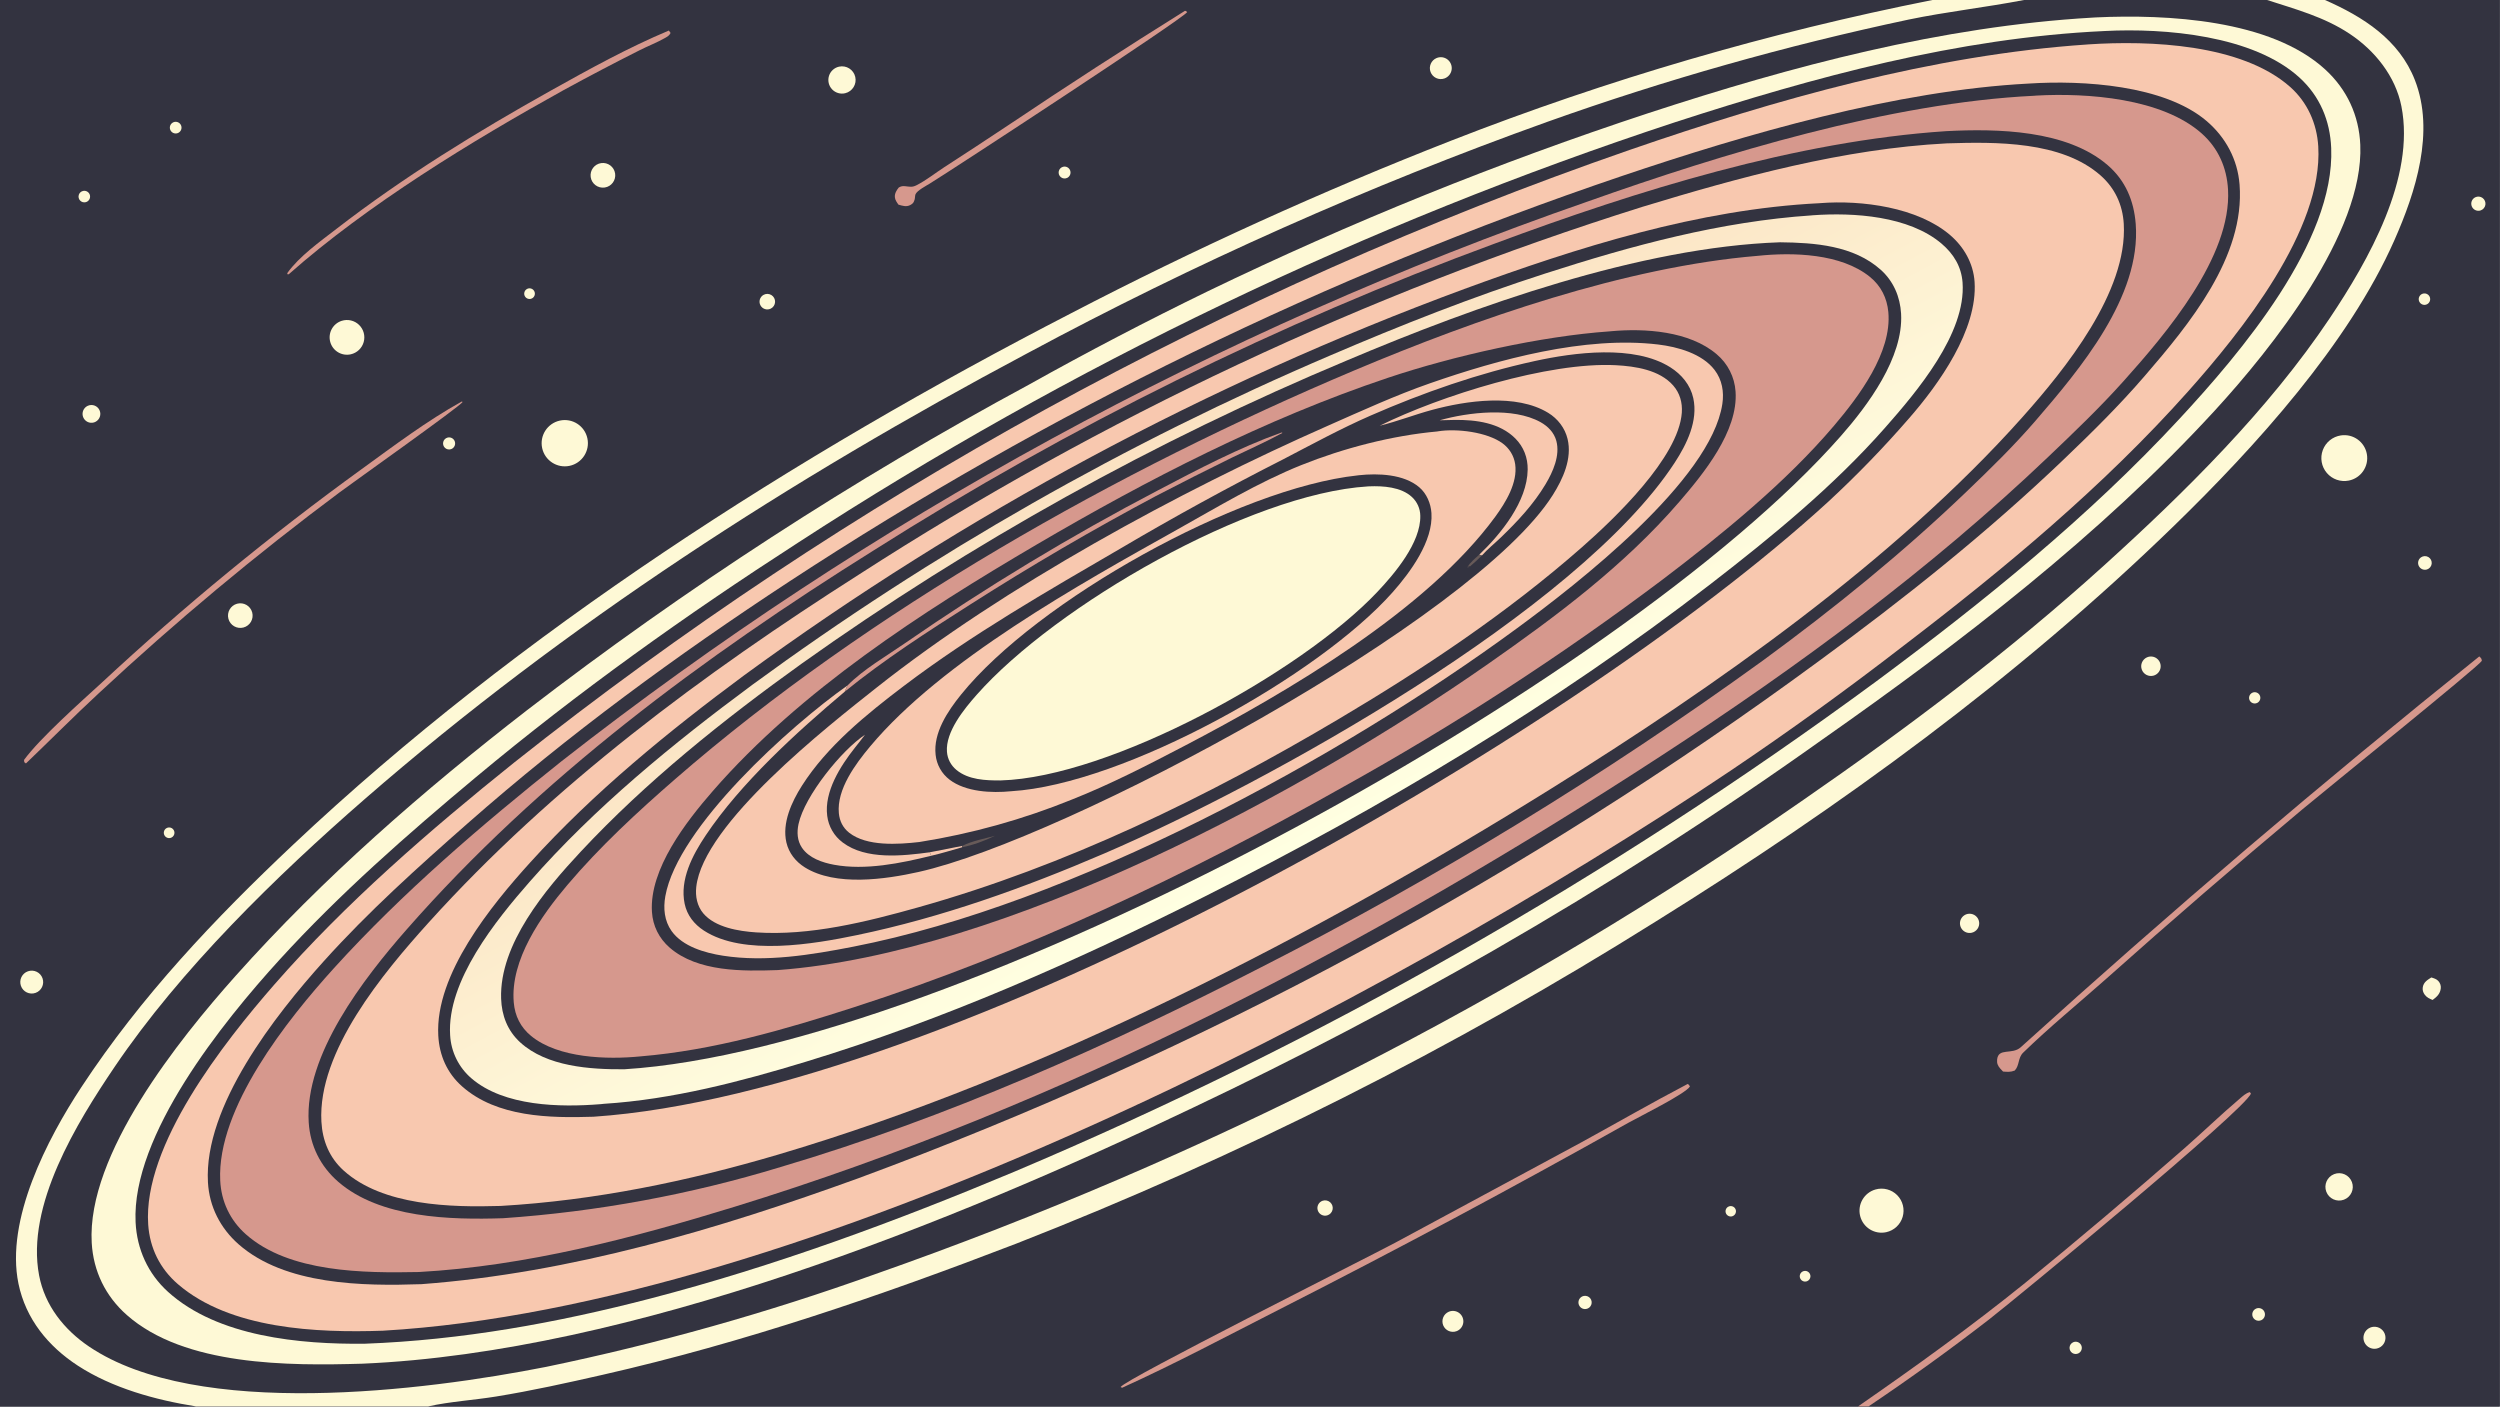 <?xml version="1.0" encoding="UTF-8"?> <svg xmlns="http://www.w3.org/2000/svg" xmlns:xlink="http://www.w3.org/1999/xlink" width="3839" height="2160" viewBox="0 0 3839 2160"><rect x="0" y="0" width="3839" height="2160" fill="#808080" stroke="none"/><path fill="#333340" transform="matrix(2.109 0 0 2.109 6.10352e-05 0)" d="M0 0L1407.04 0L1473.72 0L1650.73 0L1692.83 0L1820 0L1820 1024L1360.54 1024L1352.92 1024L311.807 1024L142.608 1024L0 1024L0 0Z"></path><path fill="#333340" transform="matrix(2.109 0 0 2.109 6.10352e-05 0)" d="M1692.83 0L1820 0L1820 1024L1360.54 1024L1352.92 1024L311.807 1024C327.743 1020.47 344.953 1019.47 361.153 1016.84C387.188 1012.62 413.016 1006.88 438.73 1001.03C541.726 977.606 641.519 943.417 739.954 905.505C902.076 842.083 1057.9 763.607 1205.38 671.106C1340.34 587.151 1469.04 493.621 1583.18 382.599C1641.97 325.41 1710.03 250.501 1743.46 174.77C1758.92 139.763 1773 95.993 1758.34 58.352C1746.84 28.816 1720.54 12.174 1692.83 0Z"></path><path fill="#D6988D" transform="matrix(2.109 0 0 2.109 6.10352e-05 0)" d="M1352.92 1024C1394.47 995.22 1435.25 965.83 1474.6 934.067C1513.67 902.178 1552.19 869.621 1590.14 836.41C1603.81 824.466 1616.91 811.71 1630.75 800.003C1632.95 798.141 1635.32 795.855 1638.17 795.178L1638.93 796.26C1634.94 807.947 1466.55 946.566 1448.04 960.884C1419.58 982.89 1390.4 1003.94 1360.54 1024L1352.92 1024Z"></path><path fill="#D6988D" transform="matrix(2.109 0 0 2.109 6.10352e-05 0)" d="M1805.22 477.95C1806.54 479.221 1806.85 479.271 1807.08 481.157C1804.58 485.433 1692.7 575.627 1676.32 589.365C1628.17 629.66 1580.65 670.708 1533.78 712.493C1513.65 730.342 1492.38 747.711 1473.12 766.436C1469.19 770.254 1470.53 775.699 1466.99 779.466C1464.02 780.68 1461.58 780.459 1458.46 780.219C1457.79 779.543 1457.13 778.866 1456.51 778.155C1454.71 776.124 1453.86 774.294 1454.13 771.518C1455 762.644 1464.97 768.206 1471.29 762.566C1579.71 664.356 1691.07 569.441 1805.22 477.95Z"></path><path fill="#D6988D" transform="matrix(2.109 0 0 2.109 6.10352e-05 0)" d="M1228.84 789.243C1229.84 789.809 1229.89 790.12 1230.47 791.067C1227.54 796.272 1193.63 813.058 1185.46 817.616C1101.5 864.778 1016.57 910.189 930.718 953.819C893.086 972.981 855.518 993.015 817.051 1010.45L815.923 1009.91C819.234 1004.24 992.51 917.283 1015.61 904.984L1151.28 831.835C1177.14 817.677 1202.72 802.909 1228.84 789.243Z"></path><path fill="#FEF9D6" transform="matrix(2.109 0 0 2.109 6.10352e-05 0)" d="M1704.44 317.029C1713.4 315.684 1721.8 321.731 1723.36 330.657C1724.93 339.583 1719.09 348.13 1710.21 349.918C1704.27 351.114 1698.14 348.993 1694.21 344.376C1690.27 339.759 1689.15 333.372 1691.28 327.691C1693.4 322.01 1698.44 317.929 1704.44 317.029Z"></path><path fill="#FEF9D6" transform="matrix(2.109 0 0 2.109 6.10352e-05 0)" d="M1365.61 866.073C1371.23 864.485 1377.27 866.078 1381.38 870.231C1385.48 874.384 1387.01 880.442 1385.35 886.044C1383.7 891.647 1379.14 895.908 1373.44 897.169C1364.96 899.043 1356.54 893.838 1354.42 885.422C1352.3 877.006 1357.26 868.433 1365.61 866.073Z"></path><path fill="#FEF9D6" transform="matrix(2.109 0 0 2.109 6.10352e-05 0)" d="M1699.53 854.892C1704.69 852.881 1710.5 855.465 1712.46 860.644C1714.43 865.824 1711.8 871.612 1706.6 873.533C1701.47 875.431 1695.77 872.836 1693.82 867.72C1691.88 862.603 1694.43 856.878 1699.53 854.892Z"></path><path fill="#FEF9D6" transform="matrix(2.109 0 0 2.109 6.10352e-05 0)" d="M1727.88 966.095C1732.14 965.556 1736.07 968.464 1736.8 972.696C1737.53 976.927 1734.8 980.982 1730.6 981.898C1727.72 982.528 1724.72 981.523 1722.8 979.282C1720.88 977.04 1720.35 973.925 1721.41 971.17C1722.47 968.416 1724.96 966.466 1727.88 966.095Z"></path><path fill="#FEF9D6" transform="matrix(2.109 0 0 2.109 6.10352e-05 0)" d="M1054.9 955.093C1057.44 954.016 1060.36 954.392 1062.54 956.077C1064.72 957.761 1065.82 960.491 1065.42 963.218C1065.02 965.945 1063.18 968.243 1060.61 969.23C1056.73 970.719 1052.37 968.822 1050.81 964.966C1049.26 961.11 1051.08 956.718 1054.9 955.093Z"></path><path fill="#FEF9D6" transform="matrix(2.109 0 0 2.109 6.10352e-05 0)" d="M1563.18 478.659C1565.61 477.549 1568.45 477.892 1570.53 479.545C1572.62 481.199 1573.61 483.885 1573.09 486.498C1572.56 489.111 1570.62 491.21 1568.06 491.932C1564.49 492.935 1560.76 491.027 1559.48 487.55C1558.2 484.074 1559.82 480.201 1563.18 478.659Z"></path><path fill="#FEF9D6" transform="matrix(2.109 0 0 2.109 6.10352e-05 0)" d="M1433.8 665.305C1437.42 665.155 1440.56 667.789 1441.04 671.381C1441.52 674.973 1439.18 678.339 1435.65 679.144C1433.06 679.734 1430.35 678.809 1428.67 676.754C1426.99 674.699 1426.61 671.868 1427.69 669.443C1428.78 667.018 1431.14 665.416 1433.8 665.305Z"></path><path fill="#FEF9D6" transform="matrix(2.109 0 0 2.109 6.10352e-05 0)" d="M1770.3 711.705C1772.12 712.284 1774.08 712.824 1775.39 714.29C1776.68 715.722 1777.38 717.606 1777.18 719.53C1776.76 723.626 1774.3 725.819 1771.23 728.09C1768.96 727.174 1767.05 726.327 1765.51 724.293C1764.29 722.671 1763.72 720.784 1764.08 718.762C1764.73 715.098 1767.42 713.526 1770.3 711.705Z"></path><path fill="#FEF9D6" transform="matrix(2.109 0 0 2.109 6.10352e-05 0)" d="M963.131 874.254C965.048 873.649 967.142 874.12 968.615 875.489C970.088 876.857 970.711 878.912 970.248 880.868C969.785 882.825 968.307 884.382 966.377 884.945C963.439 885.802 960.358 884.134 959.469 881.205C958.58 878.275 960.213 875.176 963.131 874.254Z"></path><path fill="#FEF9D6" transform="matrix(2.109 0 0 2.109 6.10352e-05 0)" d="M1802.31 143.639C1804.04 142.808 1806.09 143.004 1807.63 144.148C1809.17 145.292 1809.95 147.195 1809.66 149.093C1809.37 150.991 1808.05 152.571 1806.23 153.197C1803.64 154.092 1800.8 152.809 1799.76 150.272C1798.72 147.735 1799.84 144.825 1802.31 143.639Z"></path><path fill="#FEF9D6" transform="matrix(2.109 0 0 2.109 6.10352e-05 0)" d="M1762.84 405.773C1764.45 404.682 1766.55 404.631 1768.21 405.642C1769.87 406.653 1770.79 408.541 1770.56 410.473C1770.33 412.405 1769 414.026 1767.15 414.622C1764.79 415.379 1762.24 414.29 1761.16 412.066C1760.08 409.842 1760.79 407.16 1762.84 405.773Z"></path><path fill="#FEF9D6" transform="matrix(2.109 0 0 2.109 6.10352e-05 0)" d="M1153.27 943.581C1154.99 943.279 1156.73 943.921 1157.84 945.262C1158.94 946.604 1159.24 948.437 1158.62 950.06C1158 951.684 1156.55 952.847 1154.83 953.104C1152.22 953.496 1149.78 951.716 1149.35 949.11C1148.93 946.505 1150.68 944.041 1153.27 943.581Z"></path><path fill="#FEF9D6" transform="matrix(2.109 0 0 2.109 6.10352e-05 0)" d="M1642.85 952.74C1645.17 951.837 1647.78 952.925 1648.77 955.205C1649.77 957.485 1648.78 960.141 1646.54 961.219C1645.01 961.954 1643.2 961.794 1641.83 960.804C1640.45 959.813 1639.73 958.15 1639.94 956.468C1640.16 954.787 1641.27 953.356 1642.85 952.74Z"></path><path fill="#FEF9D6" transform="matrix(2.109 0 0 2.109 6.10352e-05 0)" d="M1509.44 977.358C1511.63 976.327 1514.25 977.237 1515.33 979.409C1516.42 981.58 1515.57 984.219 1513.43 985.356C1511.99 986.116 1510.26 986.039 1508.9 985.155C1507.54 984.27 1506.76 982.718 1506.88 981.098C1506.99 979.479 1507.97 978.047 1509.44 977.358Z"></path><path fill="#FEF9D6" transform="matrix(2.109 0 0 2.109 6.10352e-05 0)" d="M1764.08 213.826C1766.27 213.163 1768.59 214.394 1769.27 216.583C1769.94 218.772 1768.73 221.098 1766.54 221.791C1764.34 222.49 1761.99 221.26 1761.3 219.05C1760.62 216.84 1761.86 214.496 1764.08 213.826Z"></path><path fill="#FEF9D6" transform="matrix(2.109 0 0 2.109 6.10352e-05 0)" d="M1640.08 504.335C1642.11 503.468 1644.46 504.36 1645.41 506.356C1646.35 508.351 1645.55 510.738 1643.6 511.762C1642.26 512.461 1640.65 512.373 1639.4 511.532C1638.15 510.692 1637.45 509.233 1637.6 507.732C1637.74 506.231 1638.69 504.927 1640.08 504.335Z"></path><path fill="#FEF9D6" transform="matrix(2.109 0 0 2.109 6.10352e-05 0)" d="M1312.34 925.896C1313.59 925.154 1315.15 925.169 1316.38 925.934C1317.61 926.7 1318.32 928.089 1318.21 929.537C1318.1 930.986 1317.2 932.253 1315.86 932.825C1313.97 933.631 1311.79 932.837 1310.86 931.008C1309.93 929.18 1310.58 926.944 1312.34 925.896Z"></path><path fill="#FEF9D6" transform="matrix(2.109 0 0 2.109 6.10352e-05 0)" d="M1258.21 878.715C1259.45 877.954 1261.01 877.968 1262.24 878.752C1263.47 879.536 1264.14 880.951 1263.97 882.396C1263.8 883.841 1262.82 885.062 1261.44 885.541C1259.61 886.178 1257.59 885.333 1256.76 883.58C1255.93 881.827 1256.55 879.729 1258.21 878.715Z"></path><path fill="#333340" transform="matrix(2.109 0 0 2.109 6.10352e-05 0)" d="M0 0L1407.04 0C1287.54 23.738 1170.36 57.975 1056.88 102.312C962.351 139.284 869.864 181.282 779.816 228.128C579.514 331.445 377.994 459.966 213.618 614.868C156.212 668.966 102.793 725.402 59.299 791.49C34.366 829.375 3.835 888.264 13.447 934.678C18.767 960.367 35.027 980.252 56.681 994.366C81.675 1010.66 113.318 1019.39 142.608 1024L0 1024L0 0Z"></path><path fill="#D6988D" transform="matrix(2.109 0 0 2.109 6.10352e-05 0)" d="M336.194 292.358L336.856 292.669C335.311 295.707 256.792 351.387 247.484 358.334C186.379 403.874 127.809 452.721 72.036 504.656C53.986 521.358 36.651 538.883 18.874 555.881L17.678 554.944L17.484 553.338C28.956 537.575 59.196 510.708 74.243 496.932C134.091 441.306 197.283 389.391 263.463 341.477C287.076 324.375 310.672 306.535 336.194 292.358Z"></path><path fill="#D6988D" transform="matrix(2.109 0 0 2.109 6.10352e-05 0)" d="M487.024 22.234L488.266 24.002C487.327 25.943 485.995 26.635 484.179 27.669C478.21 31.07 471.532 33.607 465.379 36.749C446.925 46.04 428.628 55.642 410.498 65.551C343.513 102.657 267.526 149.05 210.287 199.657L209.44 199.786L209.132 198.911C217.857 186.649 232.96 175.938 244.916 166.689C294.079 128.659 347.345 95.968 401.544 65.695C429.333 50.173 457.647 34.573 487.024 22.234Z"></path><path fill="#D6988D" transform="matrix(2.109 0 0 2.109 6.10352e-05 0)" d="M862.79 7.881C863.767 8.036 863.725 8.185 864.399 8.841C860.808 14.014 695.437 122.245 677.045 133.633C674.39 135.276 667.833 138.663 666.623 141.4C666.167 142.433 666.298 144.192 665.938 145.357C665.291 147.451 664.803 148.204 662.884 149.247C659.931 150.855 657.175 149.852 654.177 149C653.032 147.364 651.711 145.599 651.564 143.536C651.371 140.81 652.782 138.527 654.432 136.513C656.217 135.507 657.315 135.383 659.344 135.61C662.601 135.973 664.243 136.443 667.285 134.904C674.244 131.382 680.943 126.032 687.531 121.748C703.127 111.666 718.654 101.479 734.114 91.189C776.541 62.708 819.439 34.935 862.79 7.881Z"></path><path fill="#FEF9D6" transform="matrix(2.109 0 0 2.109 6.10352e-05 0)" d="M407.556 306.262C416.674 304.23 425.703 310.007 427.681 319.139C429.659 328.271 423.829 337.269 414.688 339.194C405.623 341.102 396.718 335.33 394.757 326.274C392.795 317.218 398.513 308.277 407.556 306.262Z"></path><path fill="#FEF9D6" transform="matrix(2.109 0 0 2.109 6.10352e-05 0)" d="M248.838 233.589C253.261 232.192 258.094 233.33 261.429 236.555C264.763 239.78 266.064 244.573 264.817 249.041C263.57 253.51 259.976 256.936 255.453 257.968C248.844 259.475 242.224 255.498 240.448 248.954C238.672 242.411 242.374 235.631 248.838 233.589Z"></path><path fill="#FEF9D6" transform="matrix(2.109 0 0 2.109 6.10352e-05 0)" d="M610.917 48.536C616.227 47.359 621.495 50.677 622.729 55.975C623.963 61.273 620.702 66.578 615.419 67.868C611.95 68.715 608.294 67.633 605.845 65.035C603.396 62.437 602.531 58.722 603.58 55.309C604.63 51.896 607.432 49.309 610.917 48.536Z"></path><path fill="#FEF9D6" transform="matrix(2.109 0 0 2.109 6.10352e-05 0)" d="M437.793 118.745C442.683 118.088 447.187 121.499 447.882 126.385C448.577 131.271 445.201 135.802 440.322 136.535C435.389 137.275 430.798 133.854 430.096 128.914C429.394 123.975 432.849 119.409 437.793 118.745Z"></path><path fill="#FEF9D6" transform="matrix(2.109 0 0 2.109 6.10352e-05 0)" d="M172.639 439.577C177.425 438.286 182.35 441.127 183.631 445.917C184.912 450.708 182.062 455.628 177.27 456.9C172.492 458.168 167.589 455.327 166.312 450.55C165.035 445.773 167.865 440.864 172.639 439.577Z"></path><path fill="#FEF9D6" transform="matrix(2.109 0 0 2.109 6.10352e-05 0)" d="M20.352 707.212C24.686 705.697 29.429 707.974 30.958 712.304C32.488 716.634 30.227 721.386 25.903 722.93C21.558 724.482 16.78 722.207 15.244 717.857C13.707 713.506 15.997 708.734 20.352 707.212Z"></path><path fill="#FEF9D6" transform="matrix(2.109 0 0 2.109 6.10352e-05 0)" d="M1046.04 42.243C1048.72 41.139 1051.79 41.576 1054.05 43.386C1056.31 45.196 1057.42 48.092 1056.93 50.95C1056.44 53.807 1054.44 56.176 1051.71 57.134C1047.64 58.562 1043.17 56.485 1041.63 52.45C1040.09 48.415 1042.05 43.889 1046.04 42.243Z"></path><path fill="#FEF9D6" transform="matrix(2.109 0 0 2.109 6.10352e-05 0)" d="M64.058 295.412C67.273 294.047 70.991 295.483 72.456 298.655C73.921 301.827 72.604 305.59 69.481 307.155C67.371 308.212 64.852 308.036 62.91 306.695C60.967 305.355 59.908 303.062 60.147 300.714C60.386 298.365 61.885 296.333 64.058 295.412Z"></path><path fill="#FEF9D6" transform="matrix(2.109 0 0 2.109 6.10352e-05 0)" d="M555.855 214.748C557.651 213.707 559.872 213.733 561.644 214.815C563.416 215.897 564.453 217.862 564.348 219.936C564.242 222.01 563.01 223.859 561.138 224.756C558.395 226.069 555.106 224.981 553.686 222.292C552.267 219.603 553.224 216.273 555.855 214.748Z"></path><path fill="#FEF9D6" transform="matrix(2.109 0 0 2.109 6.10352e-05 0)" d="M325.938 318.603C328.231 318.038 330.562 319.385 331.217 321.654C331.873 323.924 330.62 326.306 328.379 327.052C326.847 327.561 325.16 327.191 323.983 326.088C322.805 324.984 322.326 323.325 322.734 321.763C323.142 320.202 324.371 318.989 325.938 318.603Z"></path><path fill="#FEF9D6" transform="matrix(2.109 0 0 2.109 6.10352e-05 0)" d="M774.191 121.399C776.325 120.921 778.481 122.108 779.218 124.167C779.956 126.226 779.043 128.513 777.091 129.498C775.595 130.253 773.797 130.078 772.475 129.047C771.153 128.016 770.544 126.315 770.911 124.679C771.278 123.043 772.555 121.766 774.191 121.399Z"></path><path fill="#FEF9D6" transform="matrix(2.109 0 0 2.109 6.10352e-05 0)" d="M125.609 89.369C127.578 88.093 130.208 88.653 131.486 90.621C132.763 92.59 132.205 95.221 130.239 96.501C128.27 97.782 125.635 97.223 124.356 95.252C123.076 93.282 123.638 90.647 125.609 89.369Z"></path><path fill="#FEF9D6" transform="matrix(2.109 0 0 2.109 6.10352e-05 0)" d="M60.654 138.994C62.864 138.603 64.991 140.017 65.488 142.206C65.984 144.395 64.675 146.589 62.513 147.19C61.018 147.606 59.417 147.165 58.346 146.044C57.274 144.922 56.907 143.302 57.389 141.828C57.872 140.354 59.126 139.265 60.654 138.994Z"></path><path fill="#FEF9D6" transform="matrix(2.109 0 0 2.109 6.10352e-05 0)" d="M383.961 210.281C385.894 209.406 388.171 210.244 389.077 212.163C389.983 214.082 389.183 216.373 387.28 217.31C386.021 217.93 384.525 217.823 383.367 217.03C382.209 216.236 381.569 214.88 381.692 213.482C381.815 212.083 382.682 210.86 383.961 210.281Z"></path><path fill="#FEF9D6" transform="matrix(2.109 0 0 2.109 6.10352e-05 0)" d="M121.035 603.107C122.247 602.316 123.798 602.265 125.059 602.976C126.319 603.686 127.08 605.039 127.032 606.486C126.983 607.933 126.134 609.232 124.829 609.857C122.986 610.739 120.774 610.039 119.773 608.258C118.772 606.476 119.324 604.223 121.035 603.107Z"></path><path fill="#FEF9D6" transform="matrix(2.109 0 0 2.109 6.10352e-05 0)" d="M1407.04 0L1473.72 0C1445.81 5.386 1417.5 8.475 1389.61 14.273C1300.51 33.193 1212.76 58.023 1126.96 88.6C996.385 135.371 869.497 191.857 747.358 257.583C576.195 348.674 412.149 454.273 265.64 581.761C201.063 637.955 131.39 705.912 83.356 776.962C55.905 817.567 18.774 877.744 28.473 928.649C32.648 950.564 46.684 968.215 64.923 980.512C143.709 1033.63 308.64 1012.81 397.738 995.225C478.875 978.379 558.735 955.885 636.738 927.908C876.656 843.683 1104.13 727.489 1313 582.467C1389.2 529.767 1462.97 474.176 1531.69 411.981C1591.12 358.198 1651.68 298.388 1696.42 231.553C1724.47 189.655 1758.79 129.403 1748.5 77.358C1744.17 55.468 1729.21 36.854 1710.9 24.669C1692.26 12.264 1671.69 6.822 1650.73 0L1692.83 0C1720.54 12.174 1746.84 28.816 1758.34 58.352C1773 95.993 1758.92 139.763 1743.46 174.77C1710.03 250.501 1641.97 325.41 1583.18 382.599C1469.04 493.621 1340.34 587.151 1205.38 671.106C1057.9 763.607 902.076 842.083 739.954 905.505C641.519 943.417 541.726 977.606 438.73 1001.03C413.016 1006.88 387.188 1012.62 361.153 1016.84C344.953 1019.47 327.743 1020.47 311.807 1024L142.608 1024C113.318 1019.39 81.675 1010.66 56.681 994.366C35.027 980.252 18.767 960.367 13.447 934.678C3.835 888.264 34.366 829.375 59.299 791.49C102.793 725.402 156.212 668.966 213.618 614.868C377.994 459.966 579.514 331.445 779.816 228.128C869.864 181.282 962.351 139.284 1056.88 102.312C1170.36 57.975 1287.54 23.738 1407.04 0Z"></path><path fill="#FEF9D6" transform="matrix(2.109 0 0 2.109 6.10352e-05 0)" d="M1523.71 12.82C1524.51 12.725 1525.33 12.712 1526.13 12.675C1577.93 10.282 1653.29 14.16 1693.02 50.575C1708.89 65.121 1717.66 84.047 1718.57 105.558C1721.25 169.435 1654.21 253.647 1612.58 298.986C1529.4 389.559 1427.69 467.722 1327.31 538.154C1249.78 593.414 1169.58 644.843 1087.02 692.258C1015.64 733.224 942.694 771.388 868.341 806.663C692.727 890.701 459.193 984.569 263.84 992.925C210.264 994.516 134.338 994.622 92.303 957.454C76.806 943.752 67.973 925.624 66.785 904.965C63.081 840.533 130.187 756.943 171.507 710.6C235.213 639.15 308.113 575.661 383.678 517.154C498.99 428.386 621.275 349.071 749.344 279.981C791.994 256.138 835.317 233.518 879.26 212.151C983.321 161.845 1090.59 118.474 1200.37 82.32C1304.92 48.105 1413.52 19.173 1523.71 12.82Z"></path><path fill="#333340" transform="matrix(2.109 0 0 2.109 6.10352e-05 0)" d="M1532.2 22.6L1532.64 22.575C1576.43 20.305 1640.67 25.818 1674.29 56.491C1689.18 70.077 1696.57 87.872 1697.39 107.784C1700.2 176.133 1631.27 257.132 1586.73 305.159C1520.5 376.576 1444.44 438.041 1366.38 495.934C1171.71 639.251 960.88 759.189 738.224 853.28C652.089 889.391 564.032 921.969 473.552 945.487C405.202 963.253 336.134 975.764 265.467 978.398C218.658 978.867 158.545 973.411 122.312 940.592C107.711 927.367 99.677 909.549 98.729 889.925C95.68 826.76 162.17 744.168 203.547 698.777C247.463 650.6 296.545 607.577 346.519 565.874C421.031 503.696 499.288 447.909 580.783 395.312C779.733 265.994 994.59 162.995 1219.99 88.883C1321.15 56.069 1425.49 27.571 1532.2 22.6Z"></path><path fill="#F8C8AF" transform="matrix(2.109 0 0 2.109 6.10352e-05 0)" d="M1520.07 32.366C1520.19 32.352 1520.32 32.335 1520.45 32.326C1565.43 29.345 1632 31.971 1667.39 63.195C1680.03 74.355 1686.97 89.882 1687.97 106.616C1691.6 167.211 1631.8 241.676 1593.21 284.975C1531.49 354.229 1459.35 414.175 1385.78 470.34C1344.91 501.96 1303.01 532.227 1260.15 561.093C1006.38 731.479 583.664 951.325 278.827 968.908C230.801 970.569 167.502 967.848 129.456 934.949C116.426 923.682 109.081 908.774 107.906 891.594C103.958 833.886 163.111 758.826 199.835 716.779C251.605 657.505 313.061 604.348 374.331 555.246C618.006 361.835 892.616 211.02 1186.55 109.173C1293.37 72.299 1406.94 39.985 1520.07 32.366Z"></path><path fill="#333340" transform="matrix(2.109 0 0 2.109 6.10352e-05 0)" d="M1477.48 60.827C1516.53 58.299 1575.83 61.902 1606.58 88.044C1620.52 99.895 1629.25 116.067 1630.67 134.411C1634.74 187.004 1593.91 236.256 1561.64 273.706C1543.02 295.316 1522.96 315.083 1502.36 334.769C1446.62 388.035 1386.76 435.709 1324.57 481.178C1110.18 638.864 874.725 765.666 625.093 857.873C522.656 894.991 415.952 926.872 306.814 935.024C264.393 936.496 207.495 935.745 173.662 905.92C160.44 894.265 152.402 878.563 151.41 860.875C148.301 805.416 200.412 739.119 235.764 699.857C268.408 663.603 304.092 631.556 340.628 599.408C414.15 534.717 492.553 477.246 574.413 423.59C763.11 299.93 966.732 200.721 1180.4 128.339C1272.31 97.298 1380.44 65.871 1477.48 60.827Z"></path><path fill="#D6988D" transform="matrix(2.109 0 0 2.109 6.10352e-05 0)" d="M1481.18 69.726C1481.7 69.669 1482.22 69.622 1482.74 69.593C1519.65 67.538 1574.32 71.421 1603.27 97.327C1615.22 108.024 1621.38 122.124 1622.27 138.046C1624.98 186.873 1577.25 242.838 1546.23 277.482C1528.86 296.879 1510.15 314.749 1491.31 332.699C1405.4 414.563 1309.05 485.509 1209.76 550.168C999.888 686.829 774.82 804.759 534.811 878.686C460.68 901.519 382.649 921.881 304.96 926.18C265.248 926.982 210.485 926.723 178.942 898.64C167.481 888.437 161.058 874.799 160.345 859.493C157.891 806.837 209.195 742.394 243.205 704.881C293.086 649.86 350.701 600.636 408.704 554.387C633.556 378.21 886.017 240.483 1155.85 146.791C1254.88 111.642 1376.2 74.821 1481.18 69.726Z"></path><path fill="#333340" transform="matrix(2.109 0 0 2.109 6.10352e-05 0)" d="M1417.09 95.488C1454.33 93.553 1504.7 94.532 1534.54 120.17C1547.62 131.402 1553.78 146.256 1555.06 163.138C1559.07 216.019 1514.32 268.97 1482.05 306.418C1466.37 324.618 1449.05 341.505 1431.72 358.113C1385.17 402.718 1335.74 442.755 1283.75 480.831C1167.98 564.642 1045.87 639.308 918.517 704.151C806.251 761.803 689.62 813.835 568.401 849.722C502.656 869.77 434.846 882.28 366.277 887.01C327.956 888.264 276.738 887.02 246.171 860.39C233.324 849.197 225.867 834.25 224.777 817.232C221.628 768.079 264.857 712.41 295.843 677.051C392.706 566.517 512.151 478.234 636.239 400.689C778.925 310.259 930.822 235.264 1089.37 176.971C1191.77 138.913 1307.74 102.729 1417.09 95.488Z"></path><path fill="#F8C8AF" transform="matrix(2.109 0 0 2.109 6.10352e-05 0)" d="M1417.49 104.388C1453.12 103.256 1500.91 102.648 1529.38 127.666C1539.9 136.905 1545.55 149.096 1546.35 163.017C1549.2 212.536 1503.73 268.792 1472.59 303.721C1379.04 408.646 1248.26 500.196 1129.26 574.333C959.125 680.329 759.276 783.678 566.783 840.613C500.802 860.129 433.206 874.086 364.451 878.066C328.24 879.158 278.741 878.033 250.201 852.286C239.794 842.897 234.775 830.537 234.019 816.676C231.227 765.501 279.131 708.293 311.871 671.979C402.052 571.953 512.179 490.422 625.365 418.365C802.604 303.947 994.429 213.902 1195.68 150.654C1267.23 128.863 1342.48 108.28 1417.49 104.388Z"></path><path fill="#333340" transform="matrix(2.109 0 0 2.109 6.10352e-05 0)" d="M1324.95 147.947L1325.55 147.895C1355.5 145.579 1396.27 150.878 1419.95 171.184C1430.08 179.867 1436.84 191.848 1437.73 205.269C1440.02 240.191 1411.71 279.724 1390.03 304.57C1371.56 325.862 1351.93 346.121 1331.24 365.258C1139.81 540.534 690.539 795.638 432.116 813.114C400.204 814.138 361.861 813.513 336.484 791.042C325.51 781.326 319.91 768.523 319.121 753.979C316.706 709.435 357.643 659.337 386.029 628C432.272 576.95 486.81 532.428 542.048 491.531C702.922 374.012 879.327 279.399 1066.21 210.402C1148.76 180.123 1236.63 152.299 1324.95 147.947Z"></path><defs><linearGradient id="gradient_0" gradientUnits="userSpaceOnUse" x1="802.645" y1="339.462" x2="948.896" y2="613.055"><stop offset="0" stop-color="#FBE2C2"></stop><stop offset="1" stop-color="#FFFFE1"></stop></linearGradient></defs><path fill="url(#gradient_0)" transform="matrix(2.109 0 0 2.109 6.10352e-05 0)" d="M1319.28 156.81C1319.46 156.788 1319.65 156.757 1319.83 156.744C1349.55 154.586 1389.93 157.166 1413.76 177.457C1422.49 184.895 1428.15 194.185 1428.98 205.764C1431.66 242.907 1395.47 285.436 1372.5 311.499C1335.14 353.881 1290.51 390.447 1245.94 424.907C1131.67 513.248 1005.87 588.116 876.963 652.88C782.906 700.135 687.568 742.378 586.717 773.076C539.21 787.537 489.475 800.562 439.726 803.699C438.944 803.8 438.16 803.885 437.374 803.952C407.88 806.344 367.034 805.656 343.228 785.131C334.018 777.231 328.429 765.914 327.754 753.797C325.195 714.336 361.133 670.005 385.7 641.97C433.066 587.916 490.04 541.326 547.672 498.692C678.414 402.907 819.685 322.401 968.728 258.746C1020.21 236.647 1072.02 216.243 1125.36 199.068C1188.61 178.705 1252.69 161.263 1319.28 156.81Z"></path><path fill="#333340" transform="matrix(2.109 0 0 2.109 6.10352e-05 0)" d="M1296.1 176.408C1321.28 176.693 1349.52 178.723 1369.32 196.354C1378.63 204.647 1383.53 216.052 1384.22 228.433C1386 260.324 1360.02 295.168 1340.18 317.694C1179.73 499.855 695.753 763.462 454.622 778.558C429.755 778.741 398.123 776.682 378.719 758.92C369.554 750.53 365.291 739.425 364.876 727.144C363.536 687.392 397.24 647.561 422.686 620.277C470.587 568.915 526.725 524.061 583.695 483.212C707.466 395.084 840.666 321.022 980.831 262.395C1074.37 222.789 1194.26 179.921 1296.1 176.408Z"></path><path fill="#D6988D" transform="matrix(2.109 0 0 2.109 6.10352e-05 0)" d="M1279.73 186.29C1305.46 183.576 1340.46 184.507 1361.55 201.624C1369.55 208.113 1373.99 216.991 1374.93 227.218C1377.63 256.709 1353.3 288.833 1335.44 309.906C1300.36 351.284 1253.67 389.238 1210.53 421.999C1136.57 477.627 1058.86 528.078 977.952 572.993C864.512 637.053 746.19 693.254 622.029 733.32C571.448 749.642 519.547 764.744 466.361 769.165C442.104 771.594 406.532 770.55 386.698 754.29C379.025 747.999 374.927 739.748 374.076 729.905C371.391 698.841 394.147 666.767 413.114 644.373C436.77 616.442 464.096 591.194 491.678 567.205C632.718 444.536 814.497 342.056 986.196 269.663C1074.65 232.37 1183.5 194.243 1279.73 186.29Z"></path><path fill="#333340" transform="matrix(2.109 0 0 2.109 6.10352e-05 0)" d="M1172.12 241.262L1172.82 241.193C1197.65 238.884 1230.16 241.013 1249.98 257.958C1258.04 264.751 1262.99 274.537 1263.69 285.059C1265.74 313.89 1240.41 344.856 1222.77 365.323C1182.87 411.594 1133.49 448.472 1083.68 483.298C948.998 577.461 731.786 694.068 566.301 706.333C540.991 707.211 508.05 707.753 487.61 690.002C479.877 683.286 475.333 674.199 474.689 663.958C472.723 632.683 499.744 598.097 519.012 575.959C582.676 502.812 671.336 445.5 754.435 396.723C835.727 349.007 920.873 305.16 1010.48 275.119C1058.23 259.11 1122.15 244.735 1172.12 241.262Z"></path><path fill="#F8C8AF" transform="matrix(2.109 0 0 2.109 6.10352e-05 0)" d="M1046.58 314.149C1046.73 314.117 1046.88 314.078 1047.04 314.053C1060.62 311.853 1082.9 314.579 1094.06 322.826C1099.01 326.481 1102.33 331.834 1103.22 337.938C1105.18 351.39 1096.34 365.826 1088.69 376.286C1038.65 444.721 936.722 504.259 862.383 543.114C835.77 557.024 808.582 571.026 780.648 582.097C744.844 596.645 707.494 607.048 669.326 613.101C653.957 614.831 631.162 616.445 618.274 606.311C613.734 602.741 611.314 597.795 610.783 592.088C609.168 574.719 622.922 556.236 633.479 543.595C685.768 480.986 786.429 425.172 857.034 385.655C886.224 369.318 916.259 351.198 947.304 338.721C978.098 326.346 1013.59 317.114 1046.58 314.149Z"></path><path fill="#333340" transform="matrix(2.109 0 0 2.109 6.10352e-05 0)" d="M988.678 346.123C988.926 346.09 989.173 346.05 989.422 346.023C1003.49 344.511 1022.13 345.194 1033.38 354.782C1038.78 359.378 1041.78 366.556 1042.26 373.546C1043.68 393.949 1026.74 416.885 1013.86 431.384C960.102 491.92 818.439 571.097 736.265 576.11C721.993 577.542 703.127 576.67 691.377 567.677C685.653 563.309 681.986 556.771 681.242 549.608C679.42 533.606 690.097 517.735 699.7 505.824C754.864 437.409 901.357 355.454 988.678 346.123Z"></path><path fill="#FEF9D6" transform="matrix(2.109 0 0 2.109 6.10352e-05 0)" d="M995.967 354.166C996.234 354.15 996.501 354.13 996.769 354.119C1007.07 353.701 1020.2 354.536 1028.11 361.935C1031.88 365.439 1034.06 370.335 1034.14 375.487C1034.61 395.107 1015.43 417.705 1002.77 431.092C947.384 489.66 808.2 566.059 728.489 568.249C717.666 568.304 705.137 567.839 696.39 560.596C692.362 557.26 689.901 552.651 689.498 547.424C688.374 532.853 701.979 516.265 711.085 505.951C768.518 440.9 909.958 359.446 995.967 354.166Z"></path><path fill="#F8C8AF" transform="matrix(2.109 0 0 2.109 6.10352e-05 0)" d="M1004.55 309.988C1048.77 288.11 1127.63 263.389 1176.41 265.91C1190.73 266.649 1208.31 269.312 1218.27 280.663C1223.15 286.235 1225.08 293.162 1224.56 300.493C1222.21 333.148 1175.61 377.587 1151.61 398.66C1097.16 446.47 1036.66 486.831 974.431 523.725C878.451 580.631 776.43 630.344 668.675 660.621C631.134 671.17 589.699 681.545 550.534 678.891C537.814 678.029 520.715 675.272 512.096 665.061C507.574 659.704 506.208 652.652 506.958 645.809C511.992 599.873 602.144 529.22 638.333 500.591C731.348 427.008 858.275 357.861 967.173 309.842C991.43 299.145 1016.08 287.841 1041.12 279.112C1091.25 261.643 1154.07 244.479 1207.27 250.831C1221.58 252.539 1239.29 257.464 1248.4 269.338C1253.9 276.513 1255.4 285.319 1254.07 294.129C1245.67 349.72 1148.8 424.96 1104.81 457.274C974.465 553.033 780.132 658.329 621.323 689.288C590.613 695.275 557.59 700.735 526.377 695.86C513.263 693.811 497.043 689.197 489.003 677.918C483.686 670.459 482.867 661.343 484.441 652.525C493.418 602.233 575.334 528.517 617.102 499.075L615.051 503.623C579.902 533.216 539.329 570.155 513.742 608.403C504.254 622.585 494.822 640.459 498.502 658.049C500.258 666.44 505.432 672.972 512.542 677.588C541.309 696.262 592.705 687.377 624.05 680.849C685.899 667.966 745.913 646.431 803.863 621.506C922.762 570.368 1148.93 444.772 1219.32 336.969C1228.15 323.446 1236.56 306.412 1232.9 289.839C1230.79 280.266 1224.39 272.621 1216.22 267.455C1189.81 250.744 1146.04 256.63 1117.4 262.895C1076.44 271.853 1036.25 285.849 997.872 302.626C976.16 312.117 955.239 323.558 934.223 334.483C894.179 354.815 854.787 376.407 816.105 399.226C762.451 430.43 707.617 461.937 658.07 499.475C631.034 519.958 602.293 543.226 583.937 572.035C576.452 583.782 569.294 599.262 572.589 613.425C574.386 621.15 579.367 627.404 586.032 631.562C608.428 645.533 644.586 640.304 668.814 634.895C776.077 610.951 1073.18 451.453 1130.59 360.477C1138.05 348.662 1144.79 333.878 1141.39 319.659C1139.48 311.645 1134.25 304.863 1127.25 300.594C1103.93 286.358 1067.56 291.737 1042.77 298.44C1029.92 301.914 1017.49 306.812 1004.55 309.988Z"></path><path fill="#F8C8AF" transform="matrix(2.109 0 0 2.109 6.10352e-05 0)" d="M678.001 623.103C655.853 628.563 630.109 633.864 607.309 629.652C598.76 628.072 588.984 624.796 583.896 617.21C580.442 612.062 580.146 605.889 581.425 599.974C585.878 579.397 613.031 546.028 629.828 534.963C627.417 538.221 624.893 541.364 622.381 544.542C611.918 557.783 600.031 576.387 602.306 594.026C603.262 601.773 607.347 608.79 613.61 613.446C630.546 626.24 657.391 623.216 676.978 620.568L678.001 623.103Z"></path><path fill="#F8C8AF" transform="matrix(2.109 0 0 2.109 6.10352e-05 0)" d="M1048.2 306.024C1069.2 300.11 1101.69 296.303 1121.62 307.338C1127.07 310.357 1131.56 314.903 1133.2 321.042C1136.04 331.672 1130.75 343.507 1125.38 352.509C1116.64 367.163 1104.94 379.642 1092.71 391.416C1088.26 395.7 1083.07 399.858 1079 404.454L1077.07 403.867C1093.02 388.554 1111.98 365.261 1112.33 341.949C1112.46 333.333 1109.46 325.428 1103.37 319.295C1091.95 307.799 1074.72 305.612 1059.3 305.743C1055.6 305.787 1051.9 305.88 1048.2 306.024Z"></path><path fill="#D6988D" transform="matrix(2.109 0 0 2.109 6.10352e-05 0)" d="M617.102 499.075C628.715 487.291 645.408 477.706 658.997 468.296C718.04 427.438 779.55 390.269 843.176 357C872.064 341.812 902.331 325.936 933.103 314.915L933.801 315.205C921.773 321.766 909.044 327.333 896.719 333.334C878.226 342.403 859.842 351.693 841.571 361.203C795.589 385.669 750.596 411.95 706.698 439.983C675.442 459.864 643.811 480.231 615.051 503.623L617.102 499.075Z"></path><path fill="#F8C8AF" transform="matrix(2.109 0 0 2.109 6.10352e-05 0)" d="M700.619 615.915L700.39 616.954C692.961 619.067 685.529 621.378 678.001 623.103L676.978 620.568C684.849 618.97 692.73 617.419 700.619 615.915Z"></path><path fill="#675A58" transform="matrix(2.109 0 0 2.109 6.10352e-05 0)" d="M700.619 615.915C707.72 612.284 716.727 610.694 724.432 608.554C717.066 612.244 708.465 615.344 700.39 616.954L700.619 615.915Z"></path><path fill="#675A58" transform="matrix(2.109 0 0 2.109 6.10352e-05 0)" d="M1079 404.454C1076.24 407.234 1073.4 409.819 1070.4 412.345L1068.87 412.17L1069.51 412.922L1068.4 413.165C1070.28 409.533 1074.11 406.634 1077.07 403.867L1079 404.454Z"></path></svg> 
